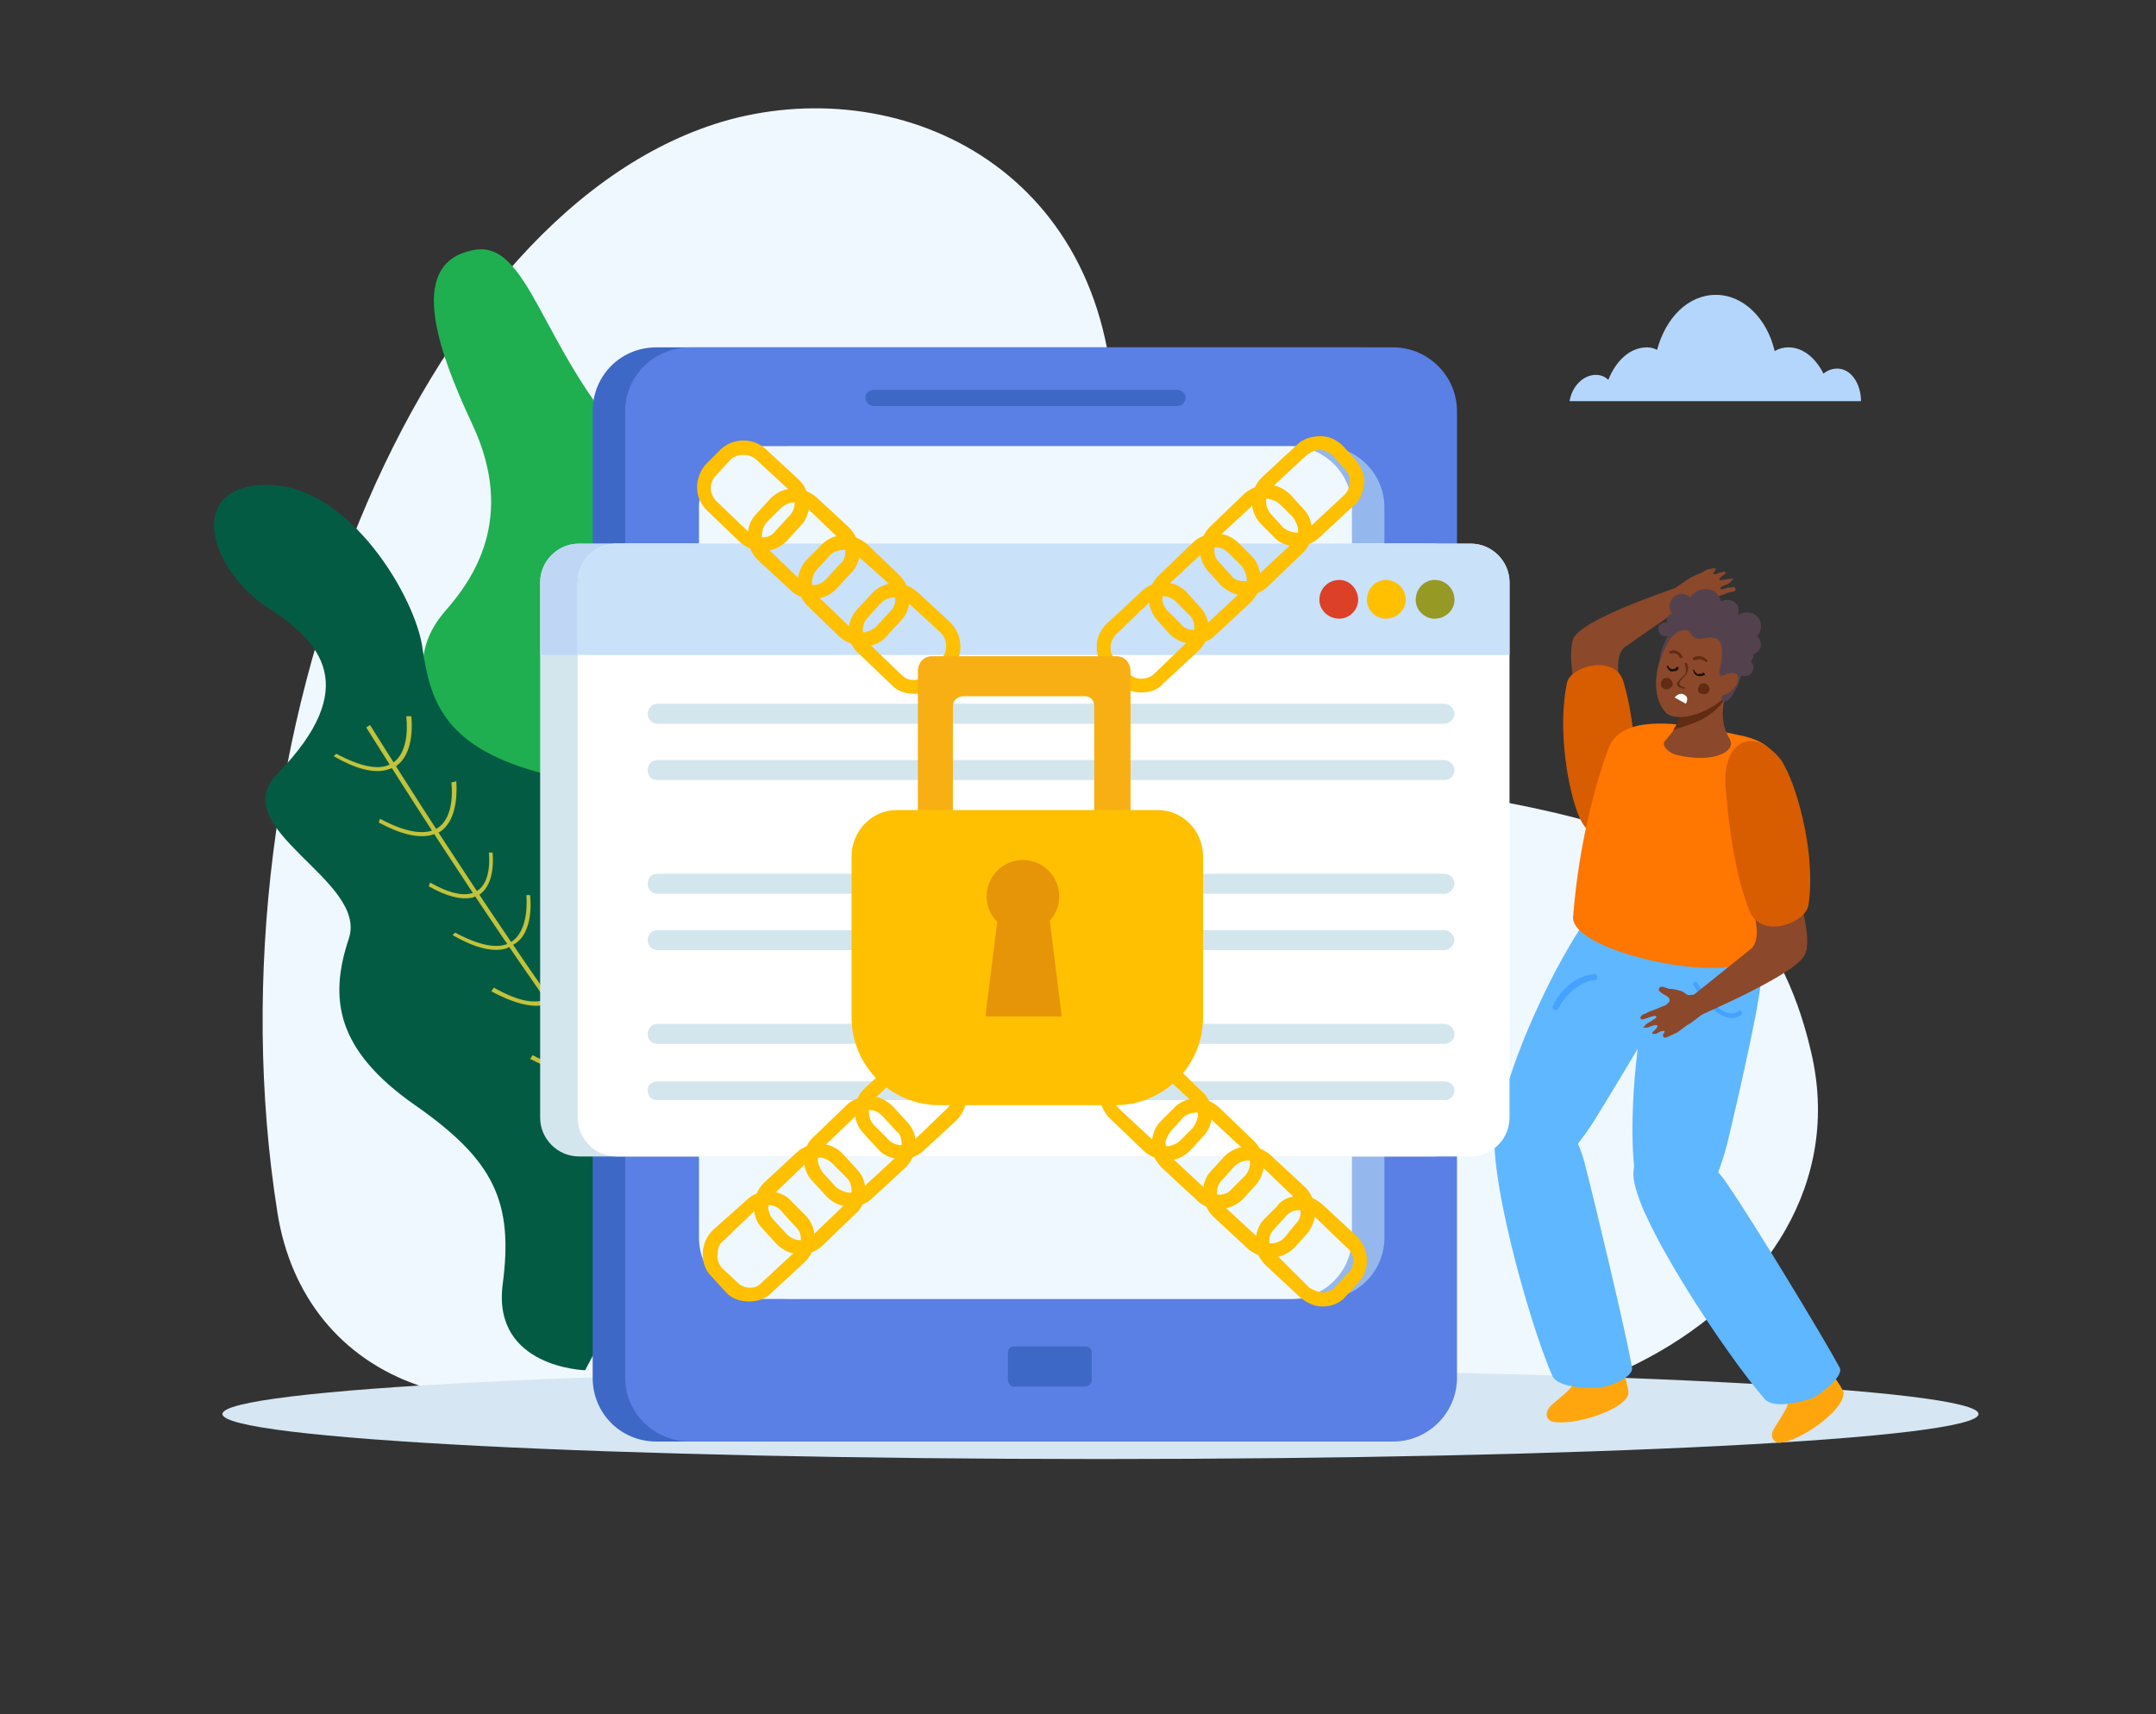 <svg xmlns:xlink="http://www.w3.org/1999/xlink" xmlns="http://www.w3.org/2000/svg" stroke-width="0.501" stroke-linejoin="bevel" fill-rule="evenodd" width="612pt" height="486.702pt" viewBox="0 0 612 486.702"><rect x="0" y="0" width="612" height="486.702" fill="#333333" stroke="none"/><defs>	</defs><g fill="none" stroke="black" font-family="Times New Roman" font-size="16" transform="scale(1 -1)"><g id="Spread" transform="translate(0 -486.702)"><g id="Layer 1"><g id="Group" stroke-linejoin="miter" stroke="none" stroke-width="3.546"><path d="M 355.706,98.354 C 280.075,138.124 269.773,138.124 205.505,105.809 C 135.919,71.008 86.21,95.158 78.756,142.382 C 57.455,276.948 119.587,428.558 206.929,452.693 C 257.001,466.192 316.285,437.785 316.285,365.714 C 316.648,325.581 343.98,284.402 386.583,268.782 C 430.61,252.449 496.651,263.1 514.058,188.181 C 531.8,113.626 426.716,61.069 355.706,98.354 Z" fill="#f0f8ff" fill-rule="evenodd" marker-start="none" marker-end="none"></path><path d="M 561.631,85.219 C 561.631,78.114 449.79,72.432 312.377,72.432 C 174.628,72.432 63.136,78.114 63.136,85.219 C 63.136,92.31 174.628,97.991 312.377,97.991 C 449.79,97.991 561.631,92.31 561.631,85.219 Z" fill="#d6e6f2" fill-rule="evenodd" marker-start="none" marker-end="none"></path><path d="M 263.031,249.253 C 263.031,249.253 180.658,273.388 180.309,294.341 C 179.946,315.642 200.187,336.232 176.749,362.517 C 153.675,388.788 149.766,418.256 134.858,415.771 C 115.678,412.575 123.495,388.788 134.146,366.063 C 146.57,339.429 134.146,322.036 126.329,313.158 C 107.163,290.795 138.767,272.327 128.116,239.663 C 123.844,226.178 136.631,174.683 214.746,179.303 Z" fill="#1faf50" fill-rule="evenodd" marker-start="none" marker-end="none"></path><path d="M 166.099,97.642 C 166.099,97.642 139.828,98.354 142.661,121.792 C 145.858,145.578 140.177,157.29 117.814,172.91 C 95.451,188.53 93.316,203.09 98.997,220.134 C 104.678,236.829 63.485,251.375 78.756,267.009 C 102.906,291.856 90.831,304.643 75.923,314.219 C 59.227,325.232 52.485,349.019 75.923,349.019 C 99.346,349.019 118.163,316.703 119.95,302.507 C 122.072,288.31 125.631,275.175 151.902,267.707 C 177.824,260.615 185.99,249.965 191.309,231.497 C 196.641,212.68 192.021,213.029 215.458,191.015 Z" fill="#045b44" fill-rule="evenodd" marker-start="none" marker-end="none"></path><path d="M 228.943,117.171 C 190.96,138.473 105.027,278.72 103.967,280.144 L 105.027,280.856 C 106.102,279.432 191.672,139.534 229.655,118.232 Z" fill="#c2c23c" fill-rule="evenodd" marker-start="none" marker-end="none"></path><path d="M 143.373,217.3 C 139.59,216.351 134.621,217.649 128.465,221.195 L 129.177,221.907 C 136.282,218.124 141.489,217.175 144.797,219.073 C 150.478,222.27 149.417,232.209 149.417,232.558 L 150.478,232.558 C 150.478,232.209 151.902,221.558 145.509,218.361 C 144.797,217.887 144.085,217.538 143.373,217.3 Z" fill="#c2c23c" fill-rule="evenodd" marker-start="none" marker-end="none"></path><path d="M 122.434,249.602 C 118.638,248.652 113.668,249.839 107.512,253.161 L 107.875,254.222 C 114.966,250.439 120.299,249.49 123.844,251.375 C 129.526,254.571 128.116,264.524 128.116,264.524 L 129.526,264.873 C 129.526,264.161 130.601,253.859 124.556,250.314 C 123.844,250.076 123.146,249.839 122.434,249.602 Z" fill="#c2c23c" fill-rule="evenodd" marker-start="none" marker-end="none"></path><path d="M 109.648,268.07 C 105.865,267.12 100.895,268.419 94.74,271.978 L 95.451,272.69 C 102.543,268.893 107.749,267.944 111.072,269.842 C 116.753,273.039 115.329,282.978 115.329,283.341 L 116.753,283.341 C 116.753,282.978 118.163,272.327 111.784,268.782 C 111.072,268.544 110.36,268.307 109.648,268.07 Z" fill="#c2c23c" fill-rule="evenodd" marker-start="none" marker-end="none"></path><path d="M 134.146,231.846 C 130.838,231.148 126.692,232.209 121.723,235.042 L 122.072,236.117 C 127.99,232.795 132.373,231.971 135.207,233.632 C 139.828,236.117 138.767,244.632 138.767,244.632 L 139.828,244.632 C 139.828,244.283 140.888,235.754 135.919,232.558 C 135.207,232.32 134.621,232.083 134.146,231.846 Z" fill="#c2c23c" fill-rule="evenodd" marker-start="none" marker-end="none"></path><path d="M 154.387,201.317 C 150.604,200.605 145.621,201.903 139.479,205.226 L 140.177,206.286 C 147.282,202.266 152.488,201.317 155.811,203.453 C 161.492,206.286 160.068,216.588 160.068,216.588 L 161.492,216.588 C 161.492,216.225 162.902,205.937 156.509,202.378 C 155.811,201.903 155.099,201.554 154.387,201.317 Z" fill="#c2c23c" fill-rule="evenodd" marker-start="none" marker-end="none"></path><path d="M 165.387,182.5 C 161.841,181.551 156.872,182.737 150.478,186.046 L 151.19,187.121 C 158.295,183.324 163.614,182.374 167.16,184.273 C 172.492,187.47 171.431,197.408 171.431,197.408 L 172.492,197.771 C 172.492,197.059 173.916,186.758 167.522,183.212 C 167.048,182.975 166.336,182.737 165.387,182.5 Z" fill="#c2c23c" fill-rule="evenodd" marker-start="none" marker-end="none"></path><path d="M 176.749,169.365 C 174.153,168.653 170.594,169.476 166.099,171.849 L 166.462,172.91 C 171.431,170.314 175.214,169.602 177.824,170.788 C 181.719,172.91 180.658,180.015 180.658,180.015 L 181.719,180.364 C 182.082,180.015 182.794,172.561 178.173,169.714 C 177.699,169.476 177.224,169.365 176.749,169.365 Z" fill="#c2c23c" fill-rule="evenodd" marker-start="none" marker-end="none"></path><path d="M 403.99,95.507 C 403.99,85.568 396.173,77.402 385.885,77.402 L 186.339,77.402 C 176.038,77.402 168.234,85.568 168.234,95.507 L 168.234,369.971 C 168.234,379.91 176.038,388.076 186.339,388.076 L 385.885,388.076 C 396.173,388.076 403.99,379.91 403.99,369.971 Z" fill="#3e68c6" fill-rule="evenodd" marker-start="none" marker-end="none"></path><path d="M 413.58,95.507 C 413.58,85.568 405.414,77.402 395.461,77.402 L 195.929,77.402 C 185.628,77.402 177.461,85.568 177.461,95.507 L 177.461,369.971 C 177.461,379.91 185.628,388.076 195.929,388.076 L 395.461,388.076 C 405.414,388.076 413.58,379.91 413.58,369.971 Z" fill="#5a7fe5" fill-rule="evenodd" marker-start="none" marker-end="none"></path><path d="M 392.977,135.276 C 392.977,125.686 385.173,117.883 375.584,117.883 L 225.034,117.883 C 215.095,117.883 207.292,125.686 207.292,135.276 L 207.292,342.625 C 207.292,352.215 215.095,360.032 225.034,360.032 L 375.584,360.032 C 385.173,360.032 392.977,352.215 392.977,342.625 Z" fill="#94b8ed" fill-rule="evenodd" marker-start="none" marker-end="none"></path><path d="M 383.75,135.276 C 383.75,125.686 375.933,117.883 366.357,117.883 L 215.807,117.883 C 206.217,117.883 198.414,125.686 198.414,135.276 L 198.414,342.625 C 198.414,352.215 206.217,360.032 215.807,360.032 L 366.357,360.032 C 375.933,360.032 383.75,352.215 383.75,342.625 Z" fill="#f0f8ff" fill-rule="evenodd" marker-start="none" marker-end="none"></path><path d="M 336.526,373.88 C 336.526,372.456 335.465,371.395 334.041,371.395 L 248.123,371.395 C 246.699,371.395 245.638,372.456 245.638,373.88 C 245.638,374.941 246.699,376.002 248.123,376.002 L 334.041,376.002 C 335.465,376.002 336.526,374.941 336.526,373.88 Z" fill="#3e68c6" fill-rule="evenodd" marker-start="none" marker-end="none"></path><path d="M 308.119,93.022 L 287.529,93.022 C 286.817,93.022 286.105,94.097 286.105,94.795 L 286.105,102.612 C 286.105,103.673 286.817,104.385 287.529,104.385 L 308.119,104.385 C 309.194,104.385 309.892,103.673 309.892,102.612 L 309.892,94.795 C 309.892,94.097 309.194,93.022 308.119,93.022 Z" fill="#3e68c6" fill-rule="evenodd" marker-start="none" marker-end="none"></path><path d="M 448.367,284.039 C 448.367,285.463 443.76,302.507 447.306,306.415 C 450.139,309.249 461.153,302.87 461.153,302.87 C 461.153,302.87 456.533,300.022 461.865,286.524 C 466.472,275.175 448.367,284.039 448.367,284.039 Z" fill="#8b482a" fill-rule="evenodd" marker-start="none" marker-end="none"></path><path d="M 448.367,307.476 C 455.472,313.521 481.394,321.687 481.394,321.687 L 479.97,316.005 L 454.411,298.249 C 454.411,298.249 441.624,301.795 448.367,307.476 Z" fill="#8b482a" fill-rule="evenodd" marker-start="none" marker-end="none"></path><path d="M 478.909,314.582 C 479.607,314.219 480.319,313.87 480.682,313.521 C 481.743,312.809 483.167,312.446 484.228,312.446 C 484.939,312.097 486.363,311.036 486.712,311.734 C 487.773,312.809 485.288,313.87 484.939,314.219 C 484.59,314.582 484.228,315.293 484.59,316.005 C 484.59,316.354 484.939,316.354 485.288,316.717 C 486.712,317.066 487.787,317.415 488.848,317.778 C 489.56,318.015 490.146,318.253 490.621,318.49 C 491.333,318.49 492.045,318.839 492.394,318.839 C 492.757,319.202 492.757,319.551 492.394,319.9 C 492.045,320.263 491.682,319.9 491.333,319.9 C 490.621,319.9 490.035,319.788 489.56,319.551 C 489.197,319.551 488.485,319.202 488.485,319.551 C 487.787,319.9 489.56,320.612 489.909,320.612 C 490.621,320.975 491.333,321.324 491.682,322.036 C 491.919,322.036 492.045,322.161 492.045,322.385 C 492.045,322.385 491.682,322.385 491.333,322.385 C 490.621,322.385 489.56,322.036 488.485,322.036 C 488.485,321.798 488.373,321.798 488.136,322.036 C 487.787,322.385 488.848,323.097 489.197,323.46 C 489.56,323.46 489.909,323.809 489.909,324.171 C 489.672,324.171 489.434,324.283 489.197,324.52 C 489.197,324.52 489.085,324.409 488.848,324.171 C 488.373,324.171 487.899,324.046 487.424,323.809 C 487.075,323.809 486.363,323.46 486.363,323.809 C 486.363,323.809 486.363,323.809 486.363,323.809 C 486.363,324.046 486.475,324.283 486.712,324.52 C 486.712,324.52 487.075,324.883 487.075,325.232 C 486.712,325.232 486.363,325.581 486,325.232 C 484.939,325.232 484.228,324.883 483.167,324.171 C 481.98,323.697 480.919,323.222 479.97,322.748 C 478.197,321.687 476.424,320.263 474.638,319.202 C 474.4,319.202 474.051,319.076 473.577,318.839 C 473.228,318.49 472.865,317.778 472.865,317.066 C 472.865,316.005 473.228,314.93 473.94,313.87 C 474.289,313.87 474.638,313.158 475.001,313.158 C 475.35,313.158 475.712,313.521 476.061,313.87 C 476.299,313.87 476.536,313.995 476.773,314.219 C 477.485,314.456 478.197,314.582 478.909,314.582 Z" fill="#8b482a" fill-rule="evenodd" marker-start="none" marker-end="none"></path><path d="M 464.699,259.904 C 465.062,253.51 462.926,247.48 457.594,247.117 C 454.411,246.768 449.79,251.026 448.367,254.571 C 445.17,261.676 441.973,279.781 444.821,292.917 C 445.882,297.537 458.305,301.083 460.79,293.28 C 463.987,282.629 464.699,268.782 464.699,259.904 Z" fill="#d85c00" fill-rule="evenodd" marker-start="none" marker-end="none"></path><path d="M 517.604,99.778 C 517.604,99.778 523.285,92.673 523.285,91.249 C 523.634,86.28 510.862,77.402 505.18,77.053 C 504.119,77.053 502.695,77.765 503.044,79.886 C 503.756,82.371 509.787,88.764 507.302,91.612 C 504.817,94.446 517.604,99.778 517.604,99.778 Z" fill="#ffa60e" fill-rule="evenodd" marker-start="none" marker-end="none"></path><path d="M 490.272,161.91 C 490.272,161.91 499.499,200.256 499.848,208.422 C 500.56,220.846 489.197,231.846 476.061,226.527 C 466.834,222.982 456.184,147.7 470.031,138.473 C 482.455,130.307 490.272,161.91 490.272,161.91 Z" fill="#5fb7ff" fill-rule="evenodd" marker-start="none" marker-end="none"></path><path d="M 500.923,89.476 C 490.621,101.188 463.638,141.307 463.638,153.381 C 463.987,166.88 481.743,164.395 490.97,149.487 C 497.363,140.246 517.255,107.581 522.224,98.354 C 523.285,96.219 518.316,91.961 514.77,89.825 C 514.77,89.825 504.119,85.931 500.923,89.476 Z" fill="#5fb7ff" fill-rule="evenodd" marker-start="none" marker-end="none"></path><path d="M 459.729,100.839 C 459.729,100.839 462.577,92.31 462.214,90.9 C 461.153,86.28 446.245,81.659 440.563,83.083 C 439.488,83.446 438.428,84.507 439.488,86.629 C 440.563,88.764 448.729,93.022 446.943,96.582 C 445.533,100.127 459.729,100.839 459.729,100.839 Z" fill="#ffa60e" fill-rule="evenodd" marker-start="none" marker-end="none"></path><path d="M 452.624,168.653 C 452.624,168.653 473.228,202.029 476.424,209.832 C 480.682,221.195 473.577,235.405 459.38,234.344 C 449.441,233.632 416.065,165.456 426.353,152.669 C 435.594,140.958 452.624,168.653 452.624,168.653 Z" fill="#5fb7ff" fill-rule="evenodd" marker-start="none" marker-end="none"></path><path d="M 440.563,96.219 C 434.17,110.778 421.035,157.29 424.929,168.653 C 429.55,181.076 445.533,173.273 449.79,156.578 C 452.624,145.578 461.502,108.642 463.275,98.354 C 463.638,95.87 457.594,93.022 453.699,92.673 C 453.699,92.673 442.336,91.961 440.563,96.219 Z" fill="#5fb7ff" fill-rule="evenodd" marker-start="none" marker-end="none"></path><path d="M 480.682,206.998 C 482.804,203.453 489.197,194.924 494.166,198.483 C 494.878,198.832 494.166,200.256 493.455,199.544 C 489.197,196.697 483.516,204.863 481.743,207.71 C 481.394,208.422 480.319,207.71 480.682,206.998 Z" fill="#45a2ff" fill-rule="evenodd" marker-start="none" marker-end="none"></path><path d="M 452.624,208.422 C 448.729,208.059 444.458,204.514 442.336,200.256 C 441.624,199.544 440.2,200.256 440.912,201.317 C 443.048,205.937 447.306,209.483 452.624,210.195 C 453.699,210.195 453.699,208.422 452.624,208.422 Z" fill="#45a2ff" fill-rule="evenodd" marker-start="none" marker-end="none"></path><path d="M 456.533,274.1 C 460.441,285.114 480.319,280.856 493.455,278.009 C 502.695,276.236 507.665,271.978 506.241,255.283 C 505.892,248.541 505.18,228.663 501.621,218.71 C 500.923,216.937 498.075,215.513 496.651,214.104 C 488.136,207.347 444.458,216.937 446.594,226.876 C 446.594,226.876 448.018,251.026 456.533,274.1 Z" fill="#ff7600" fill-rule="evenodd" marker-start="none" marker-end="none"></path><path d="M 491.333,292.917 C 491.333,292.917 477.122,290.795 477.834,289.371 C 478.546,288.31 477.122,286.175 477.122,283.69 C 476.773,281.554 475.001,279.069 472.865,276.585 C 471.092,275.175 473.94,272.69 476.061,272.327 C 486.363,269.842 493.106,273.388 490.97,276.948 C 486.363,284.402 491.333,292.917 491.333,292.917 Z" fill="#8b482a" fill-rule="evenodd" marker-start="none" marker-end="none"></path><path d="M 477.122,283.69 C 477.122,286.175 478.546,288.31 477.834,289.371 C 477.122,290.795 492.394,293.28 492.394,293.28 C 492.394,293.28 489.909,290.795 489.197,287.598 C 484.939,281.917 478.909,280.856 475.001,279.432 C 475.712,280.493 476.773,282.978 477.122,283.69 Z" fill="#612c13" fill-rule="evenodd" marker-start="none" marker-end="none"></path><path d="M 477.834,309.612 C 472.153,305.703 466.834,291.856 472.516,284.751 C 475.35,280.856 487.075,284.039 492.757,292.205 C 493.455,292.917 495.59,298.961 493.106,305.703 C 491.682,308.9 483.879,313.521 477.834,309.612 Z" fill="#8b482a" fill-rule="evenodd" marker-start="none" marker-end="none"></path><path d="M 471.092,298.598 C 471.092,297.886 472.865,307.476 478.197,307.839 C 480.319,307.839 479.607,305.703 482.106,305.355 C 484.228,304.992 490.97,308.9 488.136,296.476 C 487.773,295.765 488.485,295.053 488.485,294.341 C 488.848,293.629 487.773,292.205 487.773,291.507 C 487.773,290.795 489.909,292.917 489.909,292.205 C 489.909,290.795 487.773,287.947 489.197,287.598 C 491.333,286.887 494.166,292.917 495.241,298.961 C 495.59,300.734 497.014,306.415 497.014,307.839 C 497.363,310.673 484.228,315.293 478.197,315.642 C 474.638,315.642 475.35,311.036 474.289,307.839 C 472.865,304.992 471.092,302.158 471.092,298.598 Z" fill="#53424d" fill-rule="evenodd" marker-start="none" marker-end="none"></path><path d="M 486.363,293.28 C 486.363,293.28 490.621,296.476 492.757,295.402 C 494.878,294.341 491.682,288.31 487.075,289.371 C 482.455,290.432 485.288,292.205 486.363,293.28 Z" fill="#8b482a" fill-rule="evenodd" marker-start="none" marker-end="none"></path><path d="M 476.773,310.324 C 476.773,309.612 475.712,308.537 475.001,308.9 C 473.94,308.9 472.865,309.612 473.228,310.673 C 473.228,311.734 473.94,312.446 475.001,312.446 C 476.061,312.446 476.773,311.385 476.773,310.324 Z" fill="#53424d" fill-rule="evenodd" marker-start="none" marker-end="none"></path><path d="M 480.682,314.219 C 480.682,312.446 479.258,311.036 477.122,311.036 C 475.35,311.036 473.94,312.809 473.94,314.582 C 473.94,316.703 475.712,318.127 477.485,318.127 C 479.607,317.778 481.031,316.354 480.682,314.219 Z" fill="#53424d" fill-rule="evenodd" marker-start="none" marker-end="none"></path><path d="M 487.075,311.385 C 484.939,309.612 482.106,309.612 480.319,311.734 C 478.546,313.521 478.909,316.703 480.682,318.127 C 482.804,319.9 485.651,319.9 487.424,318.127 C 489.197,316.005 488.848,313.158 487.075,311.385 Z" fill="#53424d" fill-rule="evenodd" marker-start="none" marker-end="none"></path><path d="M 493.455,312.809 C 493.455,311.036 492.045,309.612 490.272,309.961 C 488.136,309.961 486.712,311.385 487.075,313.158 C 487.075,315.293 488.485,316.354 490.272,316.354 C 492.394,316.354 493.817,314.93 493.455,312.809 Z" fill="#53424d" fill-rule="evenodd" marker-start="none" marker-end="none"></path><path d="M 499.848,308.537 C 499.848,306.415 497.726,304.643 495.59,304.643 C 493.455,304.643 491.682,306.764 491.682,308.9 C 491.682,311.385 493.817,312.809 495.953,312.809 C 498.438,312.809 500.211,310.673 499.848,308.537 Z" fill="#53424d" fill-rule="evenodd" marker-start="none" marker-end="none"></path><path d="M 499.848,303.568 C 499.848,302.158 498.438,300.734 496.651,300.734 C 495.241,300.734 493.817,302.158 493.817,303.931 C 493.817,305.703 495.241,306.764 497.014,306.764 C 498.787,306.764 499.848,305.355 499.848,303.568 Z" fill="#53424d" fill-rule="evenodd" marker-start="none" marker-end="none"></path><path d="M 497.726,300.734 C 497.726,298.961 496.302,297.886 494.529,297.886 C 493.106,297.886 491.682,299.31 492.045,301.083 C 492.045,302.87 493.455,303.931 494.878,303.931 C 496.651,303.931 497.726,302.507 497.726,300.734 Z" fill="#53424d" fill-rule="evenodd" marker-start="none" marker-end="none"></path><path d="M 474.638,307.839 C 474.638,306.764 473.577,306.052 472.516,306.052 C 471.441,306.052 470.743,307.127 470.743,308.188 C 470.743,309.249 471.804,309.961 472.865,309.961 C 473.94,309.961 474.638,308.9 474.638,307.839 Z" fill="#53424d" fill-rule="evenodd" marker-start="none" marker-end="none"></path><path d="M 497.726,297.188 C 497.726,295.765 496.651,294.704 495.241,294.704 C 493.817,294.704 492.757,295.765 492.757,297.188 C 492.757,298.598 494.166,299.673 495.59,299.673 C 496.651,299.673 497.726,298.249 497.726,297.188 Z" fill="#53424d" fill-rule="evenodd" marker-start="none" marker-end="none"></path><path d="M 483.167,295.765 C 483.516,295.765 483.167,295.765 483.167,295.402 C 482.929,295.402 482.692,295.402 482.455,295.402 C 481.743,295.053 481.394,295.765 481.031,296.114 C 481.031,296.825 480.319,296.476 480.682,296.114 C 481.031,294.704 482.455,294.341 483.879,295.053 C 484.228,295.402 483.516,295.765 483.167,295.765 Z" fill="#1e100c" fill-rule="evenodd" marker-start="none" marker-end="none"></path><path d="M 475.712,297.188 C 475.712,296.951 475.587,296.825 475.35,296.825 C 474.638,296.476 473.94,296.825 473.577,297.537 C 473.577,297.886 472.865,297.537 473.228,297.188 C 473.577,296.476 474.289,295.765 475.001,296.114 C 475.712,296.114 476.187,296.351 476.424,296.825 C 476.773,297.188 476.061,297.537 475.712,297.188 Z" fill="#1e100c" fill-rule="evenodd" marker-start="none" marker-end="none"></path><path d="M 474.289,301.083 C 475.35,301.446 476.424,301.083 476.773,300.022 C 477.122,299.673 477.834,300.022 477.485,300.371 C 476.773,301.795 475.35,302.507 473.94,301.795 C 473.577,301.795 473.94,301.083 474.289,301.083 Z" fill="#612c13" fill-rule="evenodd" marker-start="none" marker-end="none"></path><path d="M 481.394,299.31 C 482.106,299.673 483.167,299.673 483.879,298.961 C 484.59,298.598 484.939,298.961 484.59,299.31 C 483.516,300.371 482.106,300.734 480.682,300.022 C 480.319,299.673 480.682,298.961 481.394,299.31 Z" fill="#612c13" fill-rule="evenodd" marker-start="none" marker-end="none"></path><path d="M 478.197,298.249 C 478.546,297.537 478.546,296.825 478.546,295.765 C 478.197,294.704 477.122,294.341 476.424,293.28 C 475.35,292.205 476.424,291.507 477.834,291.144 C 478.197,291.144 478.546,291.507 478.197,291.507 C 474.638,292.568 478.546,294.341 478.909,295.765 C 479.258,296.476 479.258,297.537 478.909,298.249 C 478.909,298.598 478.197,298.598 478.197,298.249 Z" fill="#612c13" fill-rule="evenodd" marker-start="none" marker-end="none"></path><path d="M 475.35,288.659 C 475.35,288.659 476.773,290.432 478.197,289.371 C 479.607,288.659 478.546,286.887 478.546,286.887 Z" fill="#faffff" fill-rule="evenodd" marker-start="none" marker-end="none"></path><path d="M 485.288,290.795 C 484.939,289.72 483.879,289.371 483.167,289.72 C 482.106,289.72 481.743,290.795 482.106,291.507 C 482.455,292.568 483.167,292.917 484.228,292.568 C 484.939,292.205 485.288,291.507 485.288,290.795 Z" fill="#612c13" fill-rule="evenodd" marker-start="none" marker-end="none"></path><path d="M 472.153,293.992 C 472.865,294.341 473.94,294.341 474.289,293.629 C 475.001,292.917 475.001,291.856 474.289,291.507 C 473.577,290.795 472.516,290.795 471.804,291.507 C 471.092,292.205 471.441,293.28 472.153,293.992 Z" fill="#612c13" fill-rule="evenodd" marker-start="none" marker-end="none"></path><path d="M 509.089,238.602 C 509.089,236.829 515.468,219.422 511.922,215.164 C 509.089,211.968 497.363,217.649 497.363,217.649 C 497.363,217.649 501.621,221.195 494.878,234.693 C 489.197,246.405 509.089,238.602 509.089,238.602 Z" fill="#8b482a" fill-rule="evenodd" marker-start="none" marker-end="none"></path><path d="M 510.862,213.741 C 504.119,207.347 477.834,196.348 477.834,196.348 L 478.909,202.741 L 504.119,222.982 C 504.119,222.982 517.604,220.497 510.862,213.741 Z" fill="#8b482a" fill-rule="evenodd" marker-start="none" marker-end="none"></path><path d="M 479.258,204.165 C 478.909,204.165 478.197,204.863 477.485,205.226 C 476.424,205.575 475.001,205.937 473.94,205.937 C 473.228,205.937 471.804,206.998 471.092,206.286 C 470.031,205.226 472.865,204.165 473.228,203.802 C 473.94,203.453 473.94,202.741 473.94,202.378 C 473.577,202.029 473.228,201.666 472.865,201.317 C 471.804,200.968 470.38,200.256 469.319,199.893 C 468.607,199.656 468.021,199.419 467.546,199.181 C 467.183,198.832 466.472,198.832 466.123,198.483 C 465.774,198.12 465.411,197.771 465.774,197.408 C 466.123,197.059 466.472,197.408 466.834,197.408 C 467.546,197.646 468.258,197.883 468.956,198.12 C 469.319,198.12 470.031,198.483 470.031,198.12 C 470.743,197.771 468.956,197.059 468.607,196.697 C 467.895,196.348 467.183,195.999 466.834,195.287 C 466.597,195.287 466.472,195.161 466.472,194.924 C 466.834,194.924 466.834,194.924 467.183,194.924 C 468.258,194.924 468.956,195.636 470.031,195.636 C 470.268,195.636 470.38,195.636 470.38,195.636 C 470.743,194.924 469.668,194.212 469.319,193.863 C 469.319,193.863 468.956,193.5 468.956,193.151 C 469.194,193.151 469.319,193.151 469.319,193.151 C 469.556,193.151 469.794,193.151 470.031,193.151 C 470.506,193.388 470.98,193.626 471.441,193.863 C 471.804,193.863 472.516,194.212 472.516,193.863 C 472.753,193.863 472.753,193.863 472.516,193.863 C 472.516,193.626 472.39,193.388 472.153,193.151 C 472.153,192.802 471.804,192.802 472.153,192.439 C 472.153,192.09 472.516,192.09 472.865,192.09 C 473.94,192.439 475.001,193.151 476.061,193.5 C 477.011,194.212 477.96,194.924 478.909,195.636 C 481.031,196.697 482.455,198.483 484.59,199.544 C 484.828,199.782 485.051,200.019 485.288,200.256 C 485.651,200.605 486,201.317 486,201.666 C 486,203.09 485.651,204.514 484.59,205.226 C 484.59,205.575 483.879,205.937 483.516,205.937 C 483.167,205.937 482.804,205.575 482.804,205.226 C 482.329,204.988 481.98,204.751 481.743,204.514 C 481.031,204.276 480.207,204.165 479.258,204.165 Z" fill="#8b482a" fill-rule="evenodd" marker-start="none" marker-end="none"></path><path d="M 489.909,262.388 C 489.197,269.131 490.97,275.524 496.302,276.236 C 499.499,276.948 504.817,273.039 506.604,269.131 C 510.499,262.025 515.468,243.571 513.346,229.724 C 512.634,224.754 500.211,219.785 496.651,227.951 C 492.394,238.602 490.621,253.161 489.909,262.388 Z" fill="#d85c00" fill-rule="evenodd" marker-start="none" marker-end="none"></path><path d="M 153.326,169.365 C 153.326,163.32 158.295,158.351 164.326,158.351 L 406.824,158.351 C 412.868,158.351 417.838,163.32 417.838,169.365 L 417.838,321.324 C 417.838,327.368 412.868,332.338 406.824,332.338 L 164.326,332.338 C 158.295,332.338 153.326,327.368 153.326,321.324 Z" fill="#d4e6ed" fill-rule="evenodd" marker-start="none" marker-end="none"></path><path d="M 164.326,332.338 L 406.824,332.338 C 412.868,332.338 417.838,327.368 417.838,321.324 L 417.838,300.734 L 153.326,300.734 L 153.326,321.324 C 153.326,327.368 158.295,332.338 164.326,332.338 Z" fill="#bfd7f5" fill-rule="evenodd" marker-start="none" marker-end="none"></path><path d="M 391.204,316.354 C 391.204,313.521 393.689,311.036 396.536,311.036 C 399.733,311.036 402.218,313.521 402.218,316.354 C 402.218,319.551 399.733,322.036 396.536,322.036 C 393.689,322.036 391.204,319.551 391.204,316.354 Z" fill="#ffffff" fill-rule="evenodd" marker-start="none" marker-end="none"></path><path d="M 377.356,316.354 C 377.356,313.521 379.841,311.036 382.689,311.036 C 385.885,311.036 388.37,313.521 388.37,316.354 C 388.37,319.551 385.885,322.036 382.689,322.036 C 379.841,322.036 377.356,319.551 377.356,316.354 Z" fill="#ffffff" fill-rule="evenodd" marker-start="none" marker-end="none"></path><path d="M 363.872,316.354 C 363.872,313.521 366.357,311.036 369.553,311.036 C 372.387,311.036 374.872,313.521 374.872,316.354 C 374.872,319.551 372.387,322.036 369.553,322.036 C 366.357,322.036 363.872,319.551 363.872,316.354 Z" fill="#ffffff" fill-rule="evenodd" marker-start="none" marker-end="none"></path><path d="M 163.977,169.365 C 163.977,163.32 168.946,158.351 174.977,158.351 L 417.475,158.351 C 423.519,158.351 428.489,163.32 428.489,169.365 L 428.489,321.324 C 428.489,327.368 423.519,332.338 417.475,332.338 L 174.977,332.338 C 168.946,332.338 163.977,327.368 163.977,321.324 Z" fill="#ffffff" fill-rule="evenodd" marker-start="none" marker-end="none"></path><path d="M 174.977,332.338 L 417.475,332.338 C 423.519,332.338 428.489,327.368 428.489,321.324 L 428.489,300.734 L 163.977,300.734 L 163.977,321.324 C 163.977,327.368 168.946,332.338 174.977,332.338 Z" fill="#c9e1f9" fill-rule="evenodd" marker-start="none" marker-end="none"></path><path d="M 401.855,316.354 C 401.855,313.521 404.339,311.036 407.187,311.036 C 410.384,311.036 412.868,313.521 412.868,316.354 C 412.868,319.551 410.384,322.036 407.187,322.036 C 404.339,322.036 401.855,319.551 401.855,316.354 Z" fill="#969924" fill-rule="evenodd" marker-start="none" marker-end="none"></path><path d="M 388.007,316.354 C 388.007,313.521 390.492,311.036 393.34,311.036 C 396.536,311.036 399.021,313.521 399.021,316.354 C 399.021,319.551 396.536,322.036 393.34,322.036 C 390.492,322.036 388.007,319.551 388.007,316.354 Z" fill="#fec000" fill-rule="evenodd" marker-start="none" marker-end="none"></path><path d="M 374.523,316.354 C 374.523,313.521 377.007,311.036 380.204,311.036 C 383.038,311.036 385.522,313.521 385.522,316.354 C 385.522,319.551 383.038,322.036 380.204,322.036 C 377.007,322.036 374.523,319.551 374.523,316.354 Z" fill="#dc4026" fill-rule="evenodd" marker-start="none" marker-end="none"></path><path d="M 410.021,281.205 L 186.688,281.205 C 184.916,281.205 183.855,282.629 183.855,284.039 C 183.855,285.463 184.916,286.887 186.688,286.887 L 410.021,286.887 C 411.445,286.887 412.868,285.463 412.868,284.039 C 412.868,282.629 411.445,281.205 410.021,281.205 Z" fill="#d4e6ed" fill-rule="evenodd" marker-start="none" marker-end="none"></path><path d="M 410.021,265.222 L 186.688,265.222 C 184.916,265.222 183.855,266.297 183.855,268.07 C 183.855,269.493 184.916,270.903 186.688,270.903 L 410.021,270.903 C 411.445,270.903 412.868,269.493 412.868,268.07 C 412.868,266.297 411.445,265.222 410.021,265.222 Z" fill="#d4e6ed" fill-rule="evenodd" marker-start="none" marker-end="none"></path><path d="M 410.021,232.921 L 186.688,232.921 C 184.916,232.921 183.855,234.344 183.855,235.754 C 183.855,237.527 184.916,238.602 186.688,238.602 L 410.021,238.602 C 411.445,238.602 412.868,237.527 412.868,235.754 C 412.868,234.344 411.445,232.921 410.021,232.921 Z" fill="#d4e6ed" fill-rule="evenodd" marker-start="none" marker-end="none"></path><path d="M 410.021,216.937 L 186.688,216.937 C 184.916,216.937 183.855,218.361 183.855,219.785 C 183.855,221.195 184.916,222.619 186.688,222.619 L 410.021,222.619 C 411.445,222.619 412.868,221.195 412.868,219.785 C 412.868,218.361 411.445,216.937 410.021,216.937 Z" fill="#d4e6ed" fill-rule="evenodd" marker-start="none" marker-end="none"></path><path d="M 410.021,190.317 L 186.688,190.317 C 184.916,190.317 183.855,191.378 183.855,193.151 C 183.855,194.575 184.916,195.999 186.688,195.999 L 410.021,195.999 C 411.445,195.999 412.868,194.575 412.868,193.151 C 412.868,191.378 411.445,190.317 410.021,190.317 Z" fill="#d4e6ed" fill-rule="evenodd" marker-start="none" marker-end="none"></path><path d="M 410.021,174.334 L 186.688,174.334 C 184.916,174.334 183.855,175.395 183.855,177.168 C 183.855,178.592 184.916,179.652 186.688,179.652 L 410.021,179.652 C 411.445,179.652 412.868,178.592 412.868,177.168 C 412.868,175.395 411.445,174.334 410.021,174.334 Z" fill="#d4e6ed" fill-rule="evenodd" marker-start="none" marker-end="none"></path><path d="M 259.485,289.72 C 257.001,289.72 254.865,290.432 253.092,292.205 L 243.851,301.083 C 239.956,304.28 239.956,310.324 243.502,313.87 L 247.411,318.127 C 250.956,322.036 256.638,322.036 260.546,318.49 L 269.773,309.961 C 273.333,306.415 273.682,300.371 270.136,296.825 L 266.228,292.568 C 264.455,290.795 262.319,289.72 259.834,289.72 C 259.597,289.72 259.485,289.72 259.485,289.72 Z M 254.153,317.066 C 252.729,317.066 251.319,316.703 250.244,315.642 L 246.35,311.385 C 244.214,309.249 244.563,305.703 246.699,303.931 L 255.926,295.053 C 257.001,293.992 258.061,293.629 259.485,293.629 C 260.895,293.629 262.319,294.341 263.38,295.402 L 267.288,299.673 C 269.061,301.795 269.061,304.992 266.94,307.127 L 257.699,315.642 C 256.638,316.703 255.214,317.066 254.153,317.066 Z" fill="#fec000" marker-start="none" marker-end="none"></path><path d="M 244.926,303.219 C 242.79,303.219 240.305,304.28 238.533,305.703 L 229.306,314.582 C 225.746,318.127 225.397,323.809 228.943,327.717 L 232.851,331.626 C 234.624,333.747 236.76,334.459 239.245,334.822 C 241.729,334.822 244.214,333.747 245.987,332.338 L 255.214,323.46 C 257.001,321.687 258.061,319.551 258.061,317.066 C 258.41,314.582 257.35,312.097 255.577,310.324 L 251.668,306.052 C 250.244,304.28 247.76,303.219 245.275,303.219 C 245.275,303.219 245.163,303.219 244.926,303.219 Z M 239.594,330.551 C 239.594,330.551 239.594,330.551 239.594,330.551 C 238.184,330.551 236.76,330.202 235.685,329.141 L 231.79,324.883 C 230.018,322.748 230.018,319.551 232.139,317.415 L 241.366,308.537 C 242.441,307.839 243.851,307.127 245.275,307.127 C 246.699,307.476 247.76,307.839 248.835,308.9 L 252.729,313.158 C 253.804,314.219 254.153,315.293 254.153,316.703 C 254.153,318.127 253.441,319.551 252.729,320.612 L 243.153,329.141 C 242.441,330.202 241.017,330.551 239.594,330.551 Z" fill="#fec000" marker-start="none" marker-end="none"></path><path d="M 230.716,316.703 C 228.231,316.703 226.109,317.415 224.336,319.202 L 215.095,327.717 C 211.55,331.263 211.187,337.307 214.746,340.853 L 218.655,345.11 C 220.428,346.883 222.549,347.958 225.034,347.958 C 227.645,347.958 229.892,347.12 231.79,345.473 L 241.017,336.944 C 242.79,335.171 243.851,332.687 243.851,330.202 C 244.214,327.717 243.153,325.581 241.366,323.809 L 237.472,319.551 C 235.685,317.778 233.563,316.717 231.078,316.717 C 231.078,316.717 230.953,316.717 230.716,316.717 Z M 225.397,344.049 C 225.397,344.049 225.397,344.049 225.397,344.049 C 223.973,344.049 222.549,343.337 221.489,342.276 L 217.58,338.368 C 215.807,336.232 215.807,332.687 217.943,330.914 L 227.17,322.036 C 228.231,320.975 229.306,320.612 231.078,320.612 C 232.502,320.612 233.563,321.324 234.624,322.385 L 238.533,326.656 C 239.594,327.368 239.956,328.778 239.956,330.202 C 239.956,331.626 239.245,333.049 238.184,333.747 L 228.943,342.625 C 227.882,343.7 226.821,344.049 225.397,344.049 Z" fill="#fec000" marker-start="none" marker-end="none"></path><path d="M 216.519,330.202 C 214.034,330.202 211.899,331.263 210.126,332.687 L 200.899,341.565 C 196.99,345.11 196.99,350.792 200.187,354.7 L 204.095,358.609 C 207.641,362.517 213.685,362.517 217.231,359.321 L 226.821,350.443 C 230.367,346.883 230.716,340.853 227.17,337.307 L 223.261,333.049 C 221.489,331.263 219.004,330.202 216.519,330.202 C 216.519,330.202 216.519,330.202 216.519,330.202 Z M 210.838,357.548 C 209.777,357.548 208.353,357.185 207.292,356.124 L 203.384,351.866 C 201.248,349.731 201.248,346.534 203.384,344.398 L 212.611,335.534 C 213.797,334.585 215.095,334.11 216.519,334.11 C 217.943,334.11 219.353,334.822 220.065,335.883 L 223.973,340.141 C 226.109,342.276 226.109,345.473 223.973,347.595 L 214.746,356.124 C 213.685,357.185 212.262,357.548 210.838,357.548 Z" fill="#fec000" marker-start="none" marker-end="none"></path><path d="M 324.102,290.083 C 323.865,290.083 323.739,290.083 323.739,290.083 C 321.255,290.083 318.77,291.144 317.36,292.917 L 313.8,296.476 C 312.028,298.249 311.316,300.734 311.316,303.219 C 311.316,305.703 312.377,307.839 314.163,309.612 L 324.102,318.839 C 327.648,322.385 333.692,322.036 336.889,318.49 L 340.434,314.582 C 343.98,311.036 343.98,305.355 340.071,301.795 L 330.133,292.568 C 328.723,290.795 326.224,290.083 324.102,290.083 Z M 330.495,317.415 C 329.072,317.415 327.648,316.703 326.587,316.005 L 316.997,306.764 C 315.936,305.703 315.224,304.28 315.224,302.87 C 315.224,301.795 315.573,300.371 316.648,299.31 L 320.194,295.765 C 321.255,294.704 322.329,293.992 323.739,293.992 C 325.163,293.992 326.587,294.341 327.648,295.402 L 337.238,304.643 C 339.374,306.764 339.722,309.961 337.587,312.097 L 334.041,315.642 C 332.98,316.703 331.556,317.415 330.495,317.415 Z" fill="#fec000" marker-start="none" marker-end="none"></path><path d="M 338.662,303.931 C 338.662,303.931 338.536,303.931 338.299,303.931 C 336.177,303.931 333.692,304.992 331.905,306.764 L 328.723,310.324 C 325.163,314.219 325.163,319.9 329.072,323.46 L 338.662,332.687 C 340.434,334.459 342.919,335.171 345.404,335.171 C 347.889,335.171 350.024,334.11 351.797,332.338 L 355.343,328.778 C 357.116,327.005 357.827,324.52 357.827,322.036 C 357.827,319.551 356.767,317.415 354.994,315.642 L 345.055,306.415 C 343.268,304.643 341.146,303.931 338.662,303.931 Z M 345.055,331.263 C 343.631,331.263 342.445,330.788 341.495,329.853 L 331.556,320.612 C 329.421,318.49 329.421,315.293 331.556,313.158 L 335.102,309.612 C 335.814,308.537 337.238,307.839 338.662,307.839 C 340.071,307.839 341.146,308.188 342.207,309.249 L 352.146,318.49 C 353.221,319.551 353.919,320.612 353.919,322.036 C 353.919,323.46 353.221,324.883 352.509,325.944 L 348.949,329.49 C 347.889,330.551 346.828,331.263 345.404,331.263 C 345.167,331.263 345.055,331.263 345.055,331.263 Z" fill="#fec000" marker-start="none" marker-end="none"></path><path d="M 353.221,317.415 C 353.221,317.415 353.221,317.415 353.221,317.415 C 350.722,317.778 348.238,318.839 346.465,320.612 L 343.268,324.171 C 341.495,325.944 340.434,328.429 340.783,330.914 C 340.783,333.398 341.858,335.534 343.631,337.307 L 353.221,346.534 C 355.343,348.307 357.479,349.019 359.963,349.019 C 362.448,349.019 364.57,347.958 366.357,346.185 L 369.902,342.276 C 371.675,340.504 372.387,338.368 372.387,335.883 C 372.387,333.398 371.326,330.914 369.553,329.49 L 359.6,319.9 C 357.827,318.49 355.706,317.415 353.221,317.415 Z M 359.6,345.11 C 358.19,345.11 357.116,344.398 356.055,343.7 L 346.116,334.459 C 345.404,333.398 344.692,331.975 344.692,330.551 C 344.692,329.141 345.055,328.066 346.116,327.005 L 349.661,323.097 C 350.373,322.036 351.797,321.687 353.221,321.687 C 354.631,321.687 356.055,322.036 356.767,323.097 L 366.706,332.338 C 367.766,333.049 368.478,334.459 368.478,335.883 C 368.478,337.307 367.766,338.717 367.068,339.792 L 363.509,343.337 C 362.448,344.398 361.387,344.761 359.963,345.11 C 359.726,345.11 359.6,345.11 359.6,345.11 Z" fill="#fec000" marker-start="none" marker-end="none"></path><path d="M 368.129,331.626 C 365.645,331.626 363.16,332.338 361.387,334.459 L 357.827,338.019 C 354.282,341.914 354.631,347.595 358.19,351.154 L 368.129,360.381 C 369.902,362.154 372.387,362.866 374.872,362.866 C 377.356,362.866 379.492,361.805 381.265,360.032 L 384.811,356.124 C 386.234,354.351 387.295,352.215 387.295,349.731 C 386.946,347.246 386.234,344.761 384.462,343.337 L 374.523,334.11 C 372.736,332.338 370.251,331.626 368.129,331.626 Z M 360.675,340.853 L 364.221,336.944 C 366.357,335.171 369.553,334.822 371.675,336.944 L 381.614,346.185 C 382.689,347.246 383.038,348.307 383.038,349.731 C 383.401,351.154 382.689,352.564 381.614,353.639 L 378.417,357.185 C 377.356,358.246 375.933,358.958 374.523,358.958 C 373.099,358.958 372.038,358.246 370.963,357.548 L 361.024,348.307 C 358.902,346.185 358.902,342.988 360.675,340.853 Z" fill="#fec000" marker-start="none" marker-end="none"></path><path d="M 255.926,157.653 C 253.441,157.653 250.956,158.351 249.183,160.487 L 245.275,164.744 C 241.729,168.304 241.729,174.334 245.638,177.88 L 254.865,186.409 C 258.41,189.954 264.455,189.954 268,186.046 L 271.909,181.788 C 275.455,178.243 275.106,172.198 271.546,168.653 L 262.319,160.138 C 260.546,158.351 258.061,157.653 255.926,157.653 Z M 261.258,184.985 C 259.834,184.985 258.41,184.636 257.699,183.561 L 248.123,174.683 C 246.35,172.91 245.987,169.365 248.123,167.229 L 252.017,163.32 C 253.804,161.198 257.35,160.835 259.485,162.971 L 268.712,171.849 C 270.848,173.622 270.848,177.168 269.061,179.303 L 265.167,183.212 C 264.092,184.273 262.682,184.985 261.258,184.985 Z" fill="#fec000" marker-start="none" marker-end="none"></path><path d="M 241.366,144.154 C 241.366,144.154 241.255,144.154 241.017,144.154 C 238.533,144.154 236.397,145.215 234.624,146.988 L 230.716,151.26 C 228.943,153.032 228.231,155.154 228.231,157.653 C 228.231,160.138 229.306,162.622 231.078,164.032 L 240.305,172.91 C 242.078,174.683 244.563,175.395 247.048,175.395 C 249.532,175.395 251.668,174.334 253.441,172.561 L 257.35,168.304 C 259.122,166.517 260.197,164.032 259.834,161.547 C 259.834,159.063 258.773,156.941 257.001,155.154 L 247.76,146.639 C 245.987,144.866 243.865,144.154 241.366,144.154 Z M 246.699,171.486 C 245.275,171.486 244.214,170.788 243.153,170.076 L 233.912,161.198 C 232.851,160.487 232.139,159.063 232.139,157.653 C 232.139,156.229 232.851,154.805 233.563,153.744 L 237.472,149.487 C 238.533,148.775 239.956,148.063 241.366,148.063 C 242.79,148.063 243.851,148.412 244.926,149.487 L 254.153,158.002 C 255.214,159.063 255.926,160.487 255.926,161.91 C 255.926,163.32 255.577,164.744 254.516,165.456 L 250.607,169.714 C 249.532,170.788 248.472,171.486 247.048,171.486 C 246.81,171.486 246.699,171.486 246.699,171.486 Z" fill="#fec000" marker-start="none" marker-end="none"></path><path d="M 227.17,130.656 C 227.17,130.656 227.058,130.656 226.821,130.656 C 224.336,130.656 222.2,131.731 220.428,133.503 L 216.519,137.761 C 212.973,141.307 213.322,147.351 216.868,150.897 L 226.109,159.426 C 227.882,161.198 230.367,161.91 232.851,161.91 C 235.336,161.91 237.472,160.835 239.245,159.063 L 243.153,154.805 C 244.926,153.032 245.638,150.897 245.638,148.412 C 245.638,145.927 244.563,143.442 242.79,142.019 L 233.563,133.141 C 231.79,131.368 229.655,130.656 227.17,130.656 Z M 232.502,158.002 C 231.078,158.002 230.018,157.653 228.943,156.578 L 219.716,147.7 C 217.58,145.927 217.58,142.73 219.353,140.609 L 223.261,136.337 C 224.336,135.276 225.746,134.564 227.17,134.564 C 228.231,134.564 229.655,134.927 230.716,135.988 L 239.956,144.866 C 241.017,145.578 241.729,146.988 241.729,148.412 C 241.729,149.836 241.366,151.26 240.305,152.32 L 236.397,156.229 C 235.336,157.29 233.912,158.002 232.851,158.002 C 232.614,158.002 232.502,158.002 232.502,158.002 Z" fill="#fec000" marker-start="none" marker-end="none"></path><path d="M 212.611,117.171 C 210.126,117.171 207.641,117.883 205.868,120.005 L 201.96,124.277 C 200.187,126.049 199.475,128.171 199.475,130.656 C 199.475,133.141 200.536,135.639 202.323,137.412 L 211.899,145.927 C 213.56,147.588 215.695,148.412 218.292,148.412 C 220.777,148.412 223.261,147.351 224.685,145.578 L 228.943,141.307 C 232.139,137.761 232.139,131.731 228.231,128.171 L 219.004,119.656 C 217.231,117.883 215.095,117.171 212.611,117.171 Z M 217.943,144.503 C 216.868,144.503 215.458,143.805 214.383,143.093 L 205.156,134.215 C 204.095,133.503 203.733,132.08 203.733,130.656 C 203.384,129.246 204.095,127.822 204.807,126.761 L 209.065,122.853 C 210.838,120.717 214.383,120.368 216.17,122.49 L 225.746,131.368 C 227.882,133.141 227.882,136.7 225.746,138.473 L 221.851,142.73 C 221.14,143.805 219.716,144.503 218.292,144.503 C 218.292,144.503 218.18,144.503 217.943,144.503 Z" fill="#fec000" marker-start="none" marker-end="none"></path><path d="M 331.207,157.29 C 328.723,157.29 326.587,158.351 324.814,159.775 L 315.224,169.002 C 311.316,172.561 311.316,178.592 314.512,182.151 L 318.058,185.697 C 319.845,187.47 321.966,188.53 324.451,188.893 C 326.936,188.893 329.421,187.832 331.207,186.409 L 341.146,176.819 C 342.919,175.395 343.98,172.91 343.98,170.425 C 343.98,167.941 343.268,165.819 341.495,164.032 L 337.95,160.138 C 336.177,158.351 334.041,157.29 331.556,157.29 C 331.556,157.29 331.431,157.29 331.207,157.29 Z M 317.709,179.303 C 315.573,177.168 315.573,173.985 317.709,171.849 L 327.648,162.622 C 328.723,161.91 330.133,161.547 331.556,161.198 C 332.98,161.547 334.041,161.91 335.102,162.971 L 338.662,166.517 C 339.374,167.592 340.071,169.002 340.071,170.425 C 339.722,171.849 339.374,173.273 338.299,173.985 L 328.36,183.212 C 327.299,184.273 326.224,184.985 324.814,184.636 C 323.39,184.636 321.966,184.273 321.255,183.212 Z" fill="#fec000" marker-start="none" marker-end="none"></path><path d="M 346.116,143.442 C 343.631,143.442 341.495,144.154 339.722,145.927 L 329.784,155.154 C 328.011,156.941 326.936,159.063 326.936,161.547 C 326.936,164.032 327.648,166.517 329.421,168.304 L 332.98,171.849 C 336.526,175.758 342.207,175.758 346.116,172.198 L 355.706,162.971 C 359.6,159.426 359.6,153.744 356.404,150.185 L 352.858,146.29 C 351.085,144.503 348.601,143.442 346.116,143.442 Z M 339.722,170.788 C 338.299,170.788 336.889,170.425 335.814,169.365 L 332.268,165.456 C 331.556,164.395 330.844,163.32 330.844,161.91 C 331.207,160.487 331.556,159.063 332.617,158.002 L 342.556,148.775 C 344.692,146.988 347.889,146.988 349.661,149.124 L 353.221,152.669 C 355.343,154.805 355.343,158.351 353.221,160.138 L 343.268,169.365 C 342.207,170.425 340.783,170.788 339.722,170.788 Z" fill="#fec000" marker-start="none" marker-end="none"></path><path d="M 360.675,129.595 C 358.19,129.595 356.055,130.656 354.282,132.08 L 344.343,141.307 C 342.556,143.093 341.495,145.578 341.495,148.063 C 341.495,150.548 342.207,152.669 343.98,154.456 L 347.54,158.351 C 351.085,161.91 356.767,162.259 360.675,158.714 L 370.614,149.487 C 372.387,147.7 373.099,145.215 373.448,143.093 C 373.448,140.609 372.387,138.124 370.963,136.337 L 367.417,132.443 C 365.645,130.656 363.16,129.595 360.675,129.595 Z M 346.828,151.609 C 346.116,150.897 345.404,149.487 345.404,148.063 C 345.753,146.639 346.116,145.215 347.177,144.503 L 357.116,135.276 C 359.251,133.141 362.448,133.141 364.57,135.276 L 367.766,139.185 C 368.841,140.246 369.19,141.307 369.19,142.73 C 369.19,144.154 368.841,145.578 367.766,146.29 L 357.827,155.866 C 355.706,157.653 352.509,157.653 350.373,155.517 Z" fill="#fec000" marker-start="none" marker-end="none"></path><path d="M 375.235,115.747 C 373.099,115.747 370.963,116.808 369.19,118.232 L 359.251,127.473 C 357.479,129.246 356.404,131.368 356.404,133.852 C 356.404,136.337 357.116,138.822 358.902,140.609 L 362.448,144.154 C 363.872,146.29 366.357,146.988 368.841,147.351 C 371.326,147.351 373.448,146.29 375.235,144.866 L 385.173,135.639 C 386.946,133.852 388.007,131.368 388.007,128.883 C 388.007,126.398 387.295,124.277 385.522,122.49 L 381.977,118.595 C 380.553,116.808 378.068,115.747 375.584,115.747 C 375.584,115.747 375.458,115.747 375.235,115.747 Z M 369.19,143.093 C 368.953,143.093 368.841,143.093 368.841,143.093 C 367.417,143.093 366.357,142.73 365.282,141.67 L 361.736,137.761 C 360.675,136.7 360.312,135.639 360.312,134.215 C 360.312,132.792 361.024,131.368 362.085,130.656 L 371.675,121.08 C 372.861,120.368 374.16,119.893 375.584,119.656 C 377.007,120.005 378.417,120.368 379.129,121.429 L 382.689,125.337 C 383.75,126.049 384.099,127.473 384.099,128.883 C 384.099,130.307 383.401,131.731 382.326,132.443 L 372.736,141.67 C 371.675,142.73 370.251,143.093 369.19,143.093 Z" fill="#fec000" marker-start="none" marker-end="none"></path><path d="M 320.906,296.114 L 320.906,225.466 C 320.906,223.331 319.133,221.558 316.997,221.558 L 264.455,221.558 C 262.319,221.558 260.546,223.331 260.546,225.466 L 260.546,296.114 C 260.546,298.598 262.319,300.371 264.455,300.371 L 316.997,300.371 C 319.133,300.371 320.906,298.598 320.906,296.114 Z M 310.604,286.175 C 310.604,287.947 309.543,289.022 307.77,289.022 L 273.682,289.022 C 271.909,289.022 270.485,287.947 270.485,286.175 L 270.485,231.497 C 270.485,230.073 271.909,228.663 273.682,228.663 L 307.77,228.663 C 309.543,228.663 310.604,230.073 310.604,231.497 Z" fill="#f8af13" marker-start="none" marker-end="none"></path><path d="M 316.648,172.91 L 266.577,172.91 C 252.729,172.91 241.729,184.273 241.729,197.771 L 241.729,243.571 C 241.729,250.677 247.411,256.707 254.516,256.707 L 328.723,256.707 C 335.814,256.707 341.495,250.677 341.495,243.571 L 341.495,197.771 C 341.495,184.273 330.495,172.91 316.648,172.91 Z" fill="#fec000" fill-rule="evenodd" marker-start="none" marker-end="none"></path><path d="M 300.665,232.209 C 300.665,226.527 296.044,221.907 290.363,221.907 C 284.696,221.907 280.075,226.527 280.075,232.209 C 280.075,237.89 284.696,242.51 290.363,242.51 C 296.044,242.51 300.665,237.89 300.665,232.209 Z" fill="#e59507" fill-rule="evenodd" marker-start="none" marker-end="none"></path><path d="M 301.377,198.12 L 279.712,198.12 L 283.984,232.209 L 297.119,232.209 Z" fill="#e59507" fill-rule="evenodd" marker-start="none" marker-end="none"></path><path d="M 521.512,382.046 C 520.089,382.046 518.79,381.571 517.604,380.622 C 515.468,384.88 511.922,388.076 507.665,388.076 C 506.241,388.076 504.943,387.727 503.756,387.016 C 501.621,396.243 494.878,402.985 487.075,402.985 C 479.258,402.985 472.865,396.591 470.38,387.364 C 469.431,387.839 468.496,388.076 467.546,388.076 C 462.577,388.076 458.668,384.168 456.533,378.849 C 455.583,379.785 454.411,380.259 452.987,380.259 C 449.441,380.259 446.245,377.063 445.533,372.805 L 528.255,372.805 C 528.255,377.775 525.421,382.046 521.512,382.046 Z" fill="#b5d6fc" fill-rule="evenodd" marker-start="none" marker-end="none"></path></g></g></g></g></svg>